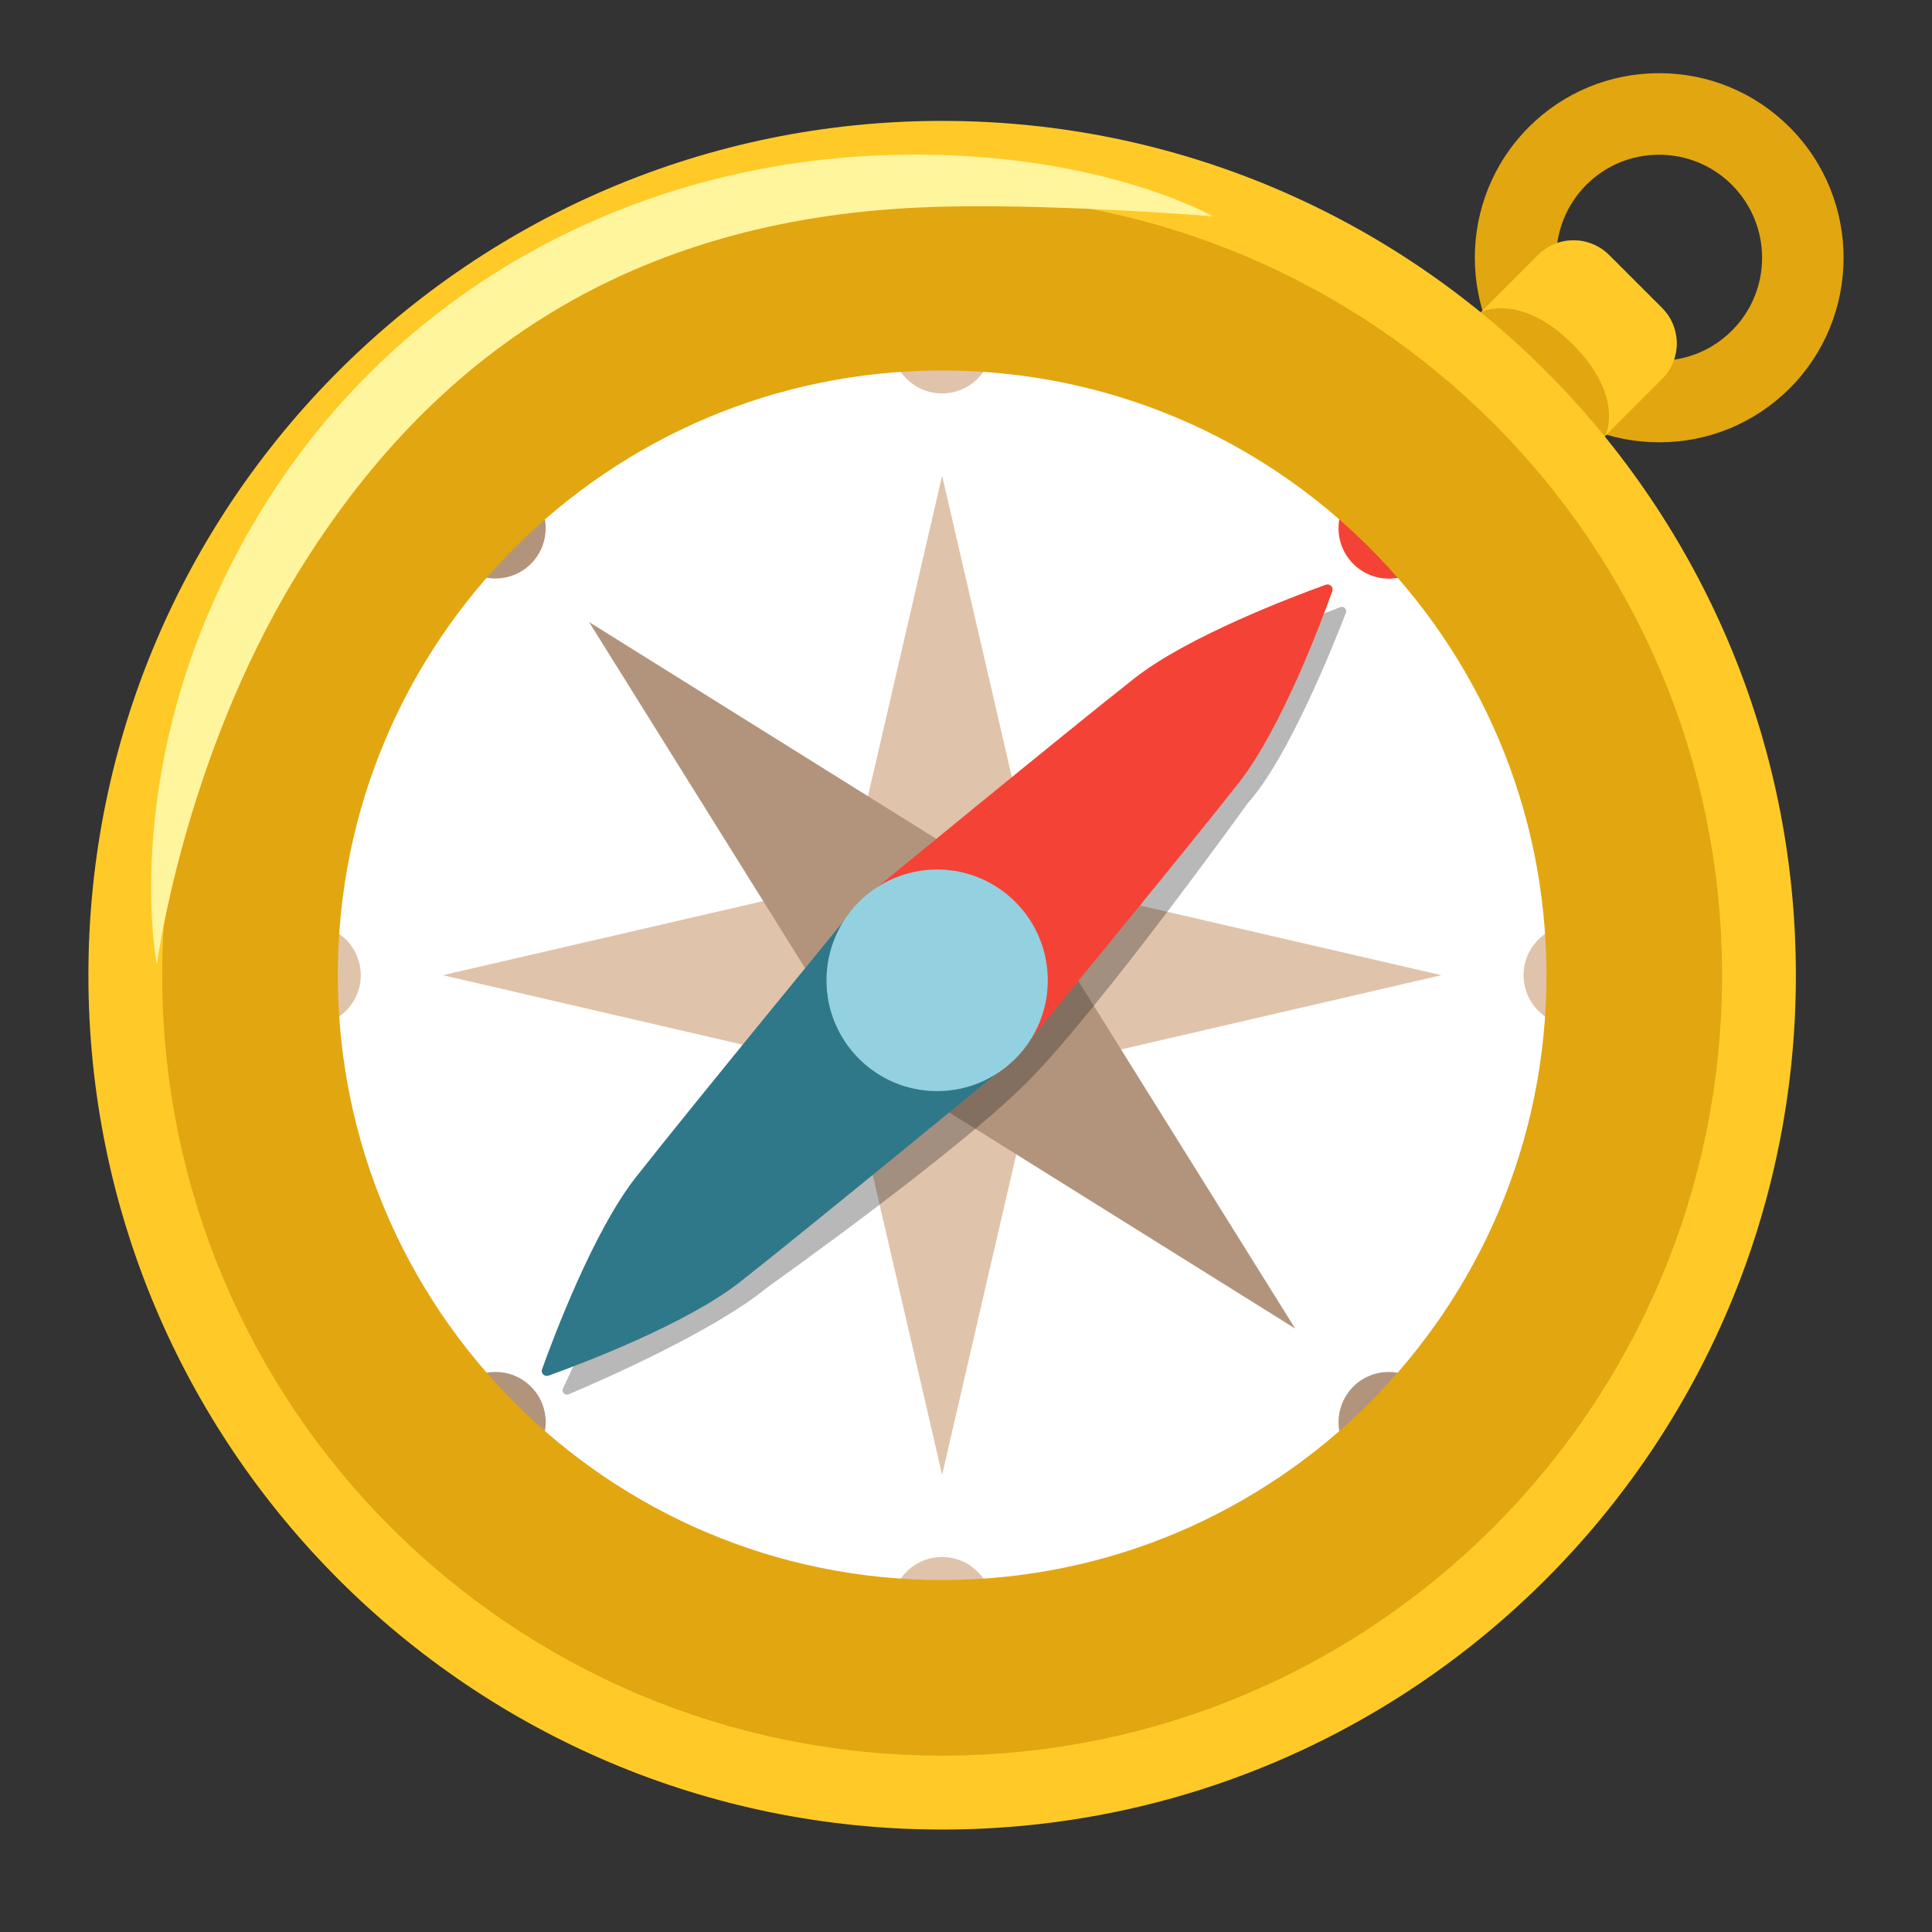 <svg width="33" height="33" viewBox="0 0 33 33" fill="none" xmlns="http://www.w3.org/2000/svg">
<rect x="0" y="0" width="33" height="33" fill="#333333" stroke="none"/>
<path d="M30.567 2.172C29.972 1.577 29.18 1.25 28.34 1.25C27.5 1.25 26.707 1.577 26.112 2.172C24.884 3.402 24.884 5.402 26.112 6.633C26.707 7.228 27.5 7.555 28.34 7.555C29.182 7.555 29.972 7.228 30.57 6.633C31.797 5.402 31.797 3.402 30.567 2.172ZM27.095 3.158C27.427 2.825 27.869 2.643 28.337 2.643C28.805 2.643 29.25 2.825 29.582 3.158C30.27 3.845 30.27 4.963 29.582 5.647C29.25 5.98 28.807 6.162 28.337 6.162C27.867 6.162 27.424 5.98 27.095 5.647C26.41 4.963 26.41 3.845 27.095 3.158Z" fill="#E2A610"/>
<path d="M26.877 7.988L24.76 5.868L26.27 4.355C26.605 4.02 27.147 4.02 27.485 4.355L28.39 5.26C28.725 5.595 28.725 6.138 28.39 6.473L26.877 7.988Z" fill="#FFCA28"/>
<path d="M27.422 7.44C27.422 7.44 27.755 6.772 26.862 5.88C25.97 4.987 25.295 5.33 25.295 5.33L24.76 5.867L26.877 7.987L27.422 7.44Z" fill="#E2A610"/>
<path d="M16.092 31.25C24.146 31.25 30.675 24.717 30.675 16.657C30.675 8.598 24.146 2.065 16.092 2.065C8.039 2.065 1.51 8.598 1.51 16.657C1.51 24.717 8.039 31.25 16.092 31.25Z" fill="#FFCA28"/>
<path d="M16.092 28.488C22.621 28.488 27.915 23.191 27.915 16.657C27.915 10.124 22.621 4.828 16.092 4.828C9.563 4.828 4.27 10.124 4.27 16.657C4.27 23.191 9.563 28.488 16.092 28.488Z" fill="white"/>
<path d="M17.695 18.262L16.092 25.19L14.489 18.262L7.564 16.657L14.489 15.055L16.092 8.125L17.695 15.055L24.619 16.657L17.695 18.262Z" fill="#E0C3AB"/>
<path d="M18.357 16.657L22.122 22.692L16.091 18.925L10.062 22.692L13.826 16.657L10.062 10.625L16.091 14.39L22.122 10.625L18.357 16.657Z" fill="#B2947C"/>
<path opacity="0.32" d="M13.112 21.985C13.112 21.985 16.317 19.712 17.532 18.497C18.749 17.285 21.314 13.717 21.314 13.717C22.002 12.955 22.774 11.027 22.989 10.467C23.012 10.407 22.954 10.347 22.894 10.37C22.404 10.557 20.852 11.17 19.769 11.86C18.417 12.725 15.997 14.702 14.869 15.83C13.742 16.957 12.277 19.13 11.444 20.312C10.749 21.302 9.879 23.142 9.617 23.715C9.587 23.777 9.652 23.842 9.714 23.815C10.304 23.567 12.217 22.725 13.112 21.985Z" fill="#212121"/>
<path d="M21.164 13.365C21.879 12.452 22.557 10.655 22.757 10.097C22.782 10.03 22.717 9.965 22.647 9.987C22.089 10.187 20.294 10.867 19.382 11.582C18.294 12.435 14.677 15.407 14.677 15.407L17.339 18.072C17.342 18.072 20.312 14.452 21.164 13.365Z" fill="#F44336"/>
<path d="M10.852 20.12C10.137 21.032 9.459 22.83 9.259 23.387C9.234 23.455 9.299 23.52 9.369 23.497C9.927 23.297 11.722 22.617 12.634 21.902C13.722 21.05 17.339 18.078 17.339 18.078L14.674 15.412C14.674 15.412 11.704 19.03 10.852 20.12Z" fill="#2F7889"/>
<path d="M16.007 18.637C17.051 18.637 17.897 17.79 17.897 16.745C17.897 15.7 17.051 14.852 16.007 14.852C14.963 14.852 14.117 15.7 14.117 16.745C14.117 17.79 14.963 18.637 16.007 18.637Z" fill="#94D1E0"/>
<path d="M23.114 9.63C22.779 9.295 22.779 8.75 23.114 8.415L24.005 7.525L25.22 8.74L24.332 9.63C23.994 9.968 23.45 9.968 23.114 9.63Z" fill="#F44336"/>
<path d="M9.07 23.685C9.405 24.02 9.405 24.565 9.07 24.9L8.18 25.79L6.965 24.575L7.852 23.685C8.19 23.35 8.735 23.35 9.07 23.685Z" fill="#B2947C"/>
<path d="M26.024 16.657C26.024 16.183 26.409 15.797 26.884 15.797H28.139V17.517H26.884C26.409 17.517 26.024 17.133 26.024 16.657Z" fill="#E0C3AB"/>
<path d="M6.162 16.657C6.162 17.133 5.777 17.517 5.302 17.517H4.047V15.797H5.302C5.777 15.797 6.162 16.183 6.162 16.657Z" fill="#E0C3AB"/>
<path d="M23.114 23.685C23.449 23.35 23.994 23.35 24.329 23.685L25.216 24.575L24.001 25.79L23.111 24.9C22.779 24.565 22.779 24.023 23.114 23.685Z" fill="#B2947C"/>
<path d="M9.069 9.63C8.734 9.965 8.189 9.965 7.854 9.63L6.967 8.74L8.182 7.525L9.072 8.415C9.404 8.75 9.404 9.295 9.069 9.63Z" fill="#B2947C"/>
<path d="M16.092 26.595C16.567 26.595 16.952 26.98 16.952 27.455V28.713H15.234V27.455C15.232 26.98 15.617 26.595 16.092 26.595Z" fill="#E0C3AB"/>
<path d="M16.091 6.72C15.616 6.72 15.231 6.335 15.231 5.86V4.603H16.949V5.86C16.951 6.335 16.566 6.72 16.091 6.72Z" fill="#E0C3AB"/>
<path d="M16.092 28.488C22.621 28.488 27.915 23.191 27.915 16.657C27.915 10.124 22.621 4.828 16.092 4.828C9.563 4.828 4.27 10.124 4.27 16.657C4.27 23.191 9.563 28.488 16.092 28.488Z" stroke="#E2A610" stroke-width="3" stroke-miterlimit="10"/>
<path d="M2.679 16.48C2.679 16.48 2.149 13.795 3.562 10.47C5.647 5.565 10.149 2.865 14.992 2.655C18.624 2.498 20.719 3.695 20.719 3.695C20.719 3.695 17.764 3.453 15.727 3.543C10.812 3.76 7.397 6.003 5.057 9.838C3.132 12.998 2.679 16.48 2.679 16.48Z" fill="#FFF59D"/>
</svg>
